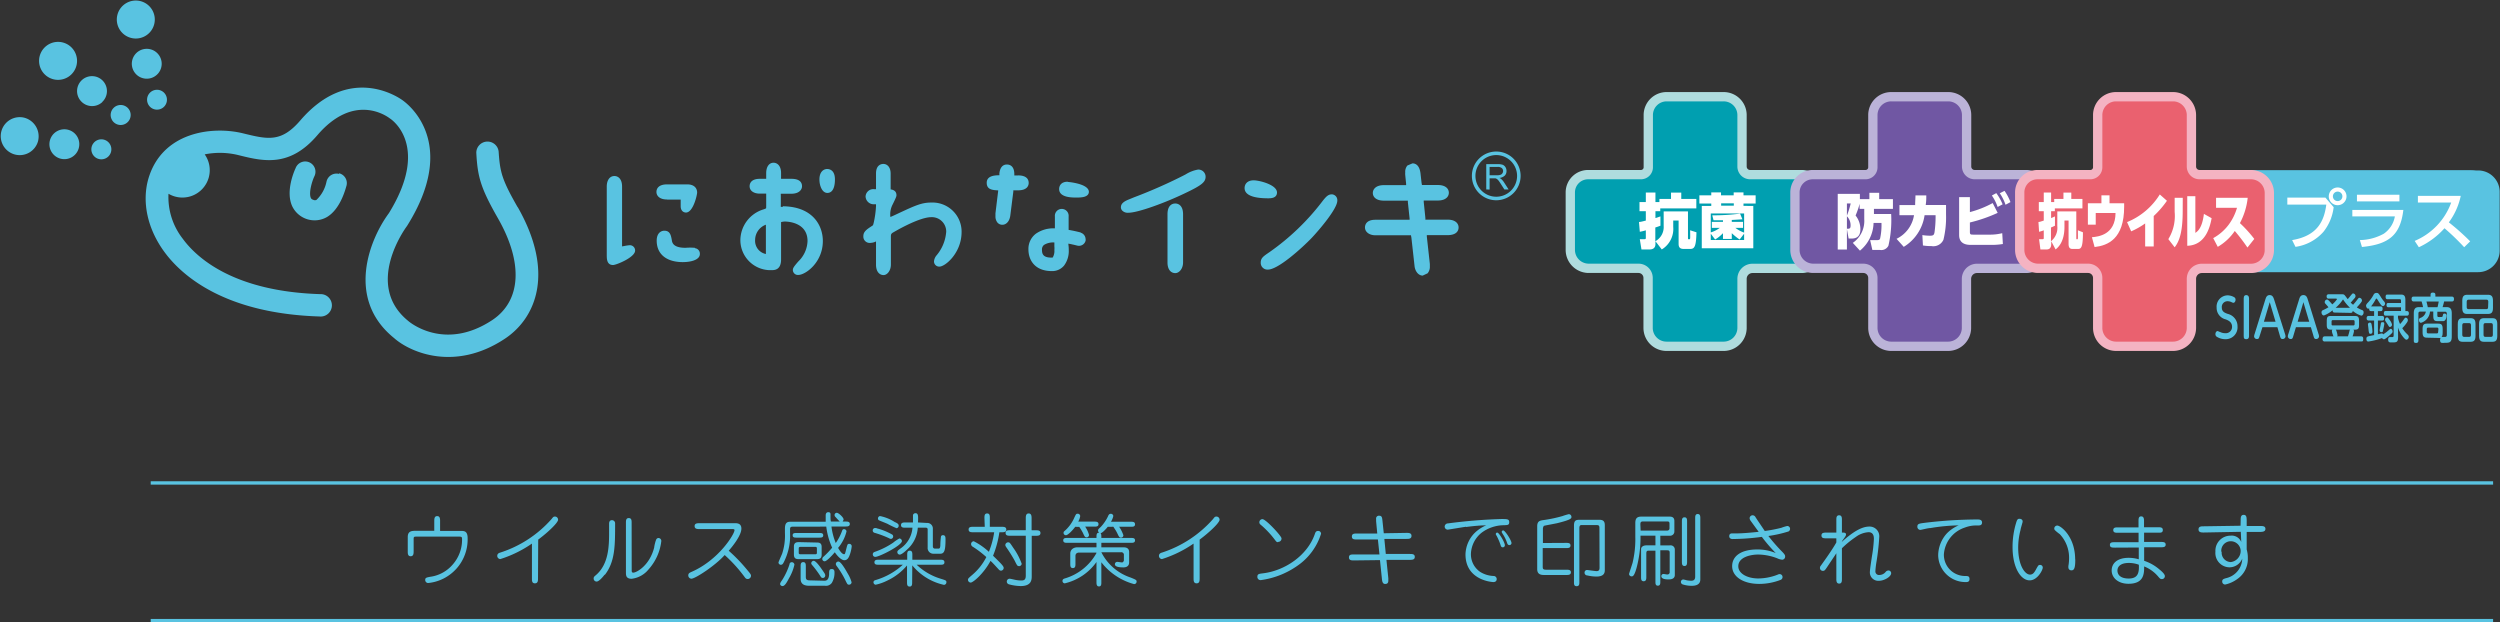 <svg xmlns="http://www.w3.org/2000/svg" viewBox="0 0 394.97 98.31"><rect x="0" y="0" width="394.97" height="98.31" fill="#333333" stroke="none"/><defs><style>.cls-1{fill:#59c3e1;}.cls-11,.cls-2,.cls-3,.cls-4,.cls-7,.cls-9{fill:none;stroke-miterlimit:10;}.cls-2,.cls-3,.cls-4{stroke:#59c3e1;}.cls-2{stroke-width:0.53px;}.cls-3{stroke-width:1.52px;}.cls-4{stroke-width:1.33px;}.cls-5{fill:#fff;}.cls-6{fill:#009fb0;}.cls-7{stroke:#afdcde;}.cls-11,.cls-7,.cls-9{stroke-width:1.47px;}.cls-8{fill:#7057a3;}.cls-9{stroke:#bbb3d8;}.cls-10{fill:#ea616f;}.cls-11{stroke:#f4b3c2;}</style></defs><g id="レイヤー_2" data-name="レイヤー 2"><g id="レイヤー_1-2" data-name="レイヤー 1"><path class="cls-1" d="M72.82,83.88c.5,0,1.06,0,1.06,1.15a6.93,6.93,0,0,1-6.22,7.08.47.47,0,0,1-.48-.48c0-.34.15-.38.76-.5a5.67,5.67,0,0,0,3.59-1.95A5.9,5.9,0,0,0,73,85.25c0-.47-.07-.47-.58-.47H65.78c-.43,0-.43.06-.43.51v1.77c0,.36,0,.82-.47.82s-.46-.46-.46-.82v-2.2c0-.89.51-1,1.25-1h2.94V82.36c0-.36,0-.82.46-.82s.46.46.46.82v1.52Z"/><path class="cls-1" d="M85,91.34c0,.38,0,.82-.49.82s-.47-.44-.47-.82V85.88a18.61,18.61,0,0,1-5,2.45.51.51,0,0,1-.48-.51c0-.36.3-.47.51-.53A18.23,18.23,0,0,0,87.14,82c.25-.32.31-.39.55-.39a.49.49,0,0,1,.48.51c0,.46-1.61,2-3.14,3.13Z"/><path class="cls-1" d="M95.53,90.78c-.26.35-.9,1.1-1.27,1.1a.47.47,0,0,1-.47-.49c0-.22.09-.3.3-.48,2.14-1.78,2.14-4.78,2.14-7,0-.19,0-1,0-1.15s0-.58.47-.58a.5.5,0,0,1,.48.55c0,3.49,0,6-1.62,8.09M99.8,90c0,.31,0,.47.26.47.47,0,2.57-1.08,3.3-4,0-.19.2-1,.28-1.13A.42.42,0,0,1,104,85a.46.46,0,0,1,.48.48,8.06,8.06,0,0,1-2,4.46,4.06,4.06,0,0,1-2.69,1.5c-.9,0-.9-.57-.9-1V82.59c0-.33,0-.74.45-.74s.45.4.45.74Z"/><path class="cls-1" d="M110.56,83.59c-.36,0-.82,0-.82-.47s.46-.46.82-.46h5.57c.3,0,1,0,1,.85,0,1.15-1.56,3-2,3.5a26.24,26.24,0,0,1,3,3.13c.43.51.52.65.52.83a.53.53,0,0,1-.52.51c-.28,0-.39-.18-.53-.37a22.87,22.87,0,0,0-3.11-3.42c-1.5,1.69-4.66,3.74-5.26,3.74a.52.52,0,0,1-.49-.54c0-.31.25-.42.44-.51,4.35-1.86,6.86-6,6.86-6.61,0-.18-.1-.18-.4-.18Z"/><path class="cls-1" d="M125.2,83.21c-.38,0-.38.25-.38.41v.57a9.22,9.22,0,0,1-1,4.65c-.11.21-.21.39-.46.39a.38.38,0,0,1-.37-.36c0-.1.49-1.17.58-1.4a9.09,9.09,0,0,0,.44-3.27v-.69c0-1,.43-1.08.87-1.08h5.57c0-.08,0-.48,0-1,0-.09,0-.51.41-.51s.34.31.35.41c0,.68,0,.77.06,1.07h2.34c.28,0,.65,0,.65.38s-.35.4-.65.4h-2.25a9.9,9.9,0,0,0,.68,2.61,7.91,7.91,0,0,0,1-1.93c.05-.12.1-.26.3-.26a.39.39,0,0,1,.4.35,6.36,6.36,0,0,1-1.33,2.61c.43.77.76,1,.93,1s.17-.08.36-.83.2-.81.49-.81a.38.38,0,0,1,.37.4,5.64,5.64,0,0,1-.37,1.5c-.12.28-.32.69-.79.69s-1.1-.64-1.51-1.26c-.37.45-1.27,1.43-1.61,1.43a.38.38,0,0,1-.37-.37.45.45,0,0,1,.18-.34,14.45,14.45,0,0,0,1.38-1.44,11.53,11.53,0,0,1-.93-3.33Zm-1.93,9c0-.09,0-.14.33-.61a10.92,10.92,0,0,0,1.13-2.43c0-.16.12-.35.37-.35a.42.42,0,0,1,.41.39,7.39,7.39,0,0,1-.87,2.17c-.31.59-.64,1.21-1,1.21a.38.38,0,0,1-.4-.38m6.22-8c.26,0,.6,0,.6.36s-.32.37-.6.37h-3.63c-.26,0-.6,0-.6-.37s.33-.36.6-.36Zm-.52,1.5c.4,0,.87,0,.87.69v1.23c0,.71-.47.71-.87.71h-2.64c-.39,0-.87,0-.87-.71V86.34c0-.69.49-.69.87-.69Zm-2.46.69c-.1,0-.29,0-.29.24v.7c0,.23.19.23.29.23h2.31c.1,0,.27,0,.27-.23v-.7c0-.24-.17-.24-.27-.24Zm3.72,5.35c.26,0,.73,0,.79-1,0-.57,0-.85.43-.85s.42.4.42.54a3.07,3.07,0,0,1-.41,1.63,1.14,1.14,0,0,1-1.12.47h-2.49c-1.33,0-1.33-.8-1.33-1.2V89.48c0-.3,0-.67.41-.67s.41.37.41.67v1.65c0,.32.06.56.61.56Zm-.13-1.47c.21.3.31.45.31.65a.38.38,0,0,1-.4.38.37.37,0,0,1-.32-.21,15.79,15.79,0,0,0-1.37-1.85c-.12-.15-.12-.2-.12-.25a.4.4,0,0,1,.38-.4c.38,0,1.14,1.12,1.52,1.68m3.17-8.17a.35.35,0,0,1-.36.36c-.16,0-.17,0-.89-.8a.4.4,0,0,1-.14-.28.35.35,0,0,1,.44-.36c.27.08,1,.72,1,1.08m.64,8.5a5.29,5.29,0,0,1,.61,1.38.39.39,0,0,1-.41.38c-.24,0-.26-.06-.63-.82a13.73,13.73,0,0,0-1.29-2.09.66.66,0,0,1-.16-.35.4.4,0,0,1,.42-.39c.38,0,1.08,1.21,1.46,1.89"/><path class="cls-1" d="M138.17,87.2a12.37,12.37,0,0,0,2.92-1.45,6.15,6.15,0,0,1,1-.68.42.42,0,0,1,.4.42c0,.67-3.55,2.49-4.21,2.49a.39.39,0,0,1-.39-.39.38.38,0,0,1,.31-.39M141,84.49a.35.35,0,0,1,.11.26.38.38,0,0,1-.35.39.63.63,0,0,1-.29-.1,15.54,15.54,0,0,0-2.26-.85.39.39,0,0,1-.33-.38.37.37,0,0,1,.37-.39c.06,0,.23,0,.31.06a9.67,9.67,0,0,1,2.44,1M144.11,92c0,.3,0,.67-.4.67s-.41-.36-.41-.67V89.33a9.06,9.06,0,0,1-3.11,2.39,7.61,7.61,0,0,1-1.85.66A.39.39,0,0,1,138,92c0-.23.15-.3.31-.35a11,11,0,0,0,4.33-2.43h-3.83c-.3,0-.66,0-.66-.39s.36-.4.66-.4h4.52v-.77c0-.3,0-.66.4-.66s.41.36.41.66v.77h4.42c.29,0,.65,0,.65.4s-.34.39-.65.39h-3.74a9.44,9.44,0,0,0,3.86,2.23c.76.24.84.26.84.53a.4.4,0,0,1-.39.42,8.92,8.92,0,0,1-5-3.08Zm-2.67-9.5c.36.19.54.29.54.55a.38.38,0,0,1-.34.4,15.49,15.49,0,0,1-1.45-.7c-.21-.1-1.33-.53-1.36-.57a.33.33,0,0,1-.12-.26.39.39,0,0,1,.31-.39,6.61,6.61,0,0,1,2.42,1m5,.09a.88.88,0,0,1,.94.91v2.73c0,.11,0,.41.33.41h.6c.21,0,.24-.32.25-.45a11.32,11.32,0,0,1,.11-1.49.33.33,0,0,1,.31-.18c.4,0,.4.36.4.68,0,1.74-.19,2.25-.82,2.25h-1.17a.9.9,0,0,1-.83-1V83.66a.26.26,0,0,0-.25-.29H145a5,5,0,0,1-1.7,3.46c-.31.3-.87.79-1.14.79a.38.38,0,0,1-.39-.39c0-.19.05-.23.46-.55a4.38,4.38,0,0,0,1.93-3.31h-1.11c-.31,0-.7,0-.7-.41s.38-.42.7-.42h1.19c0-.19,0-1.07,0-1.16a.39.39,0,0,1,.39-.3c.46,0,.45.43.4,1.46Z"/><path class="cls-1" d="M155.53,81.83c0-.32,0-.71.43-.71s.42.39.42.71v1.4h1.88c.32,0,.72,0,.72.43s-.4.43-.72.43h-.37a16,16,0,0,1-1,3.71c1.28,1.25,1.68,1.64,1.68,1.93a.44.44,0,0,1-.45.43.52.52,0,0,1-.35-.21c-.81-.88-.91-1-1.28-1.34-1.06,2-2.75,3.43-3.13,3.43a.44.44,0,0,1-.43-.44c0-.18.07-.25.6-.71a9.11,9.11,0,0,0,2.3-2.88,15.49,15.49,0,0,0-2.14-1.63.49.49,0,0,1-.27-.42.45.45,0,0,1,.42-.45,10.28,10.28,0,0,1,2.39,1.67,13.16,13.16,0,0,0,.84-3.09h-3.33c-.31,0-.71,0-.71-.43s.39-.43.71-.43h1.84ZM161,89.44c-.28,0-.31-.09-.72-.91a23.55,23.55,0,0,0-1.25-2c-.13-.19-.2-.29-.2-.43a.45.45,0,0,1,.44-.42c.25,0,.3.09.79.83a10.18,10.18,0,0,1,1.36,2.57.44.44,0,0,1-.42.37m2.65-5.67c.32,0,.73,0,.73.43s-.4.44-.73.44H163V91c0,.55,0,1.59-1.74,1.59a7.43,7.43,0,0,1-1.88-.28.45.45,0,0,1,.12-.88c.16,0,.87.18,1,.2a4.79,4.79,0,0,0,.78.08c.37,0,.78,0,.78-.75V84.64h-2.46c-.32,0-.73,0-.73-.44s.4-.43.73-.43h2.46V81.94c0-.36,0-.82.46-.82s.46.47.46.82v1.83Z"/><path class="cls-1" d="M174,92c0,.29,0,.65-.37.65s-.4-.35-.4-.65V88.79a8.53,8.53,0,0,1-5,3.37.37.37,0,0,1-.37-.37c0-.26.17-.34.36-.4a8.44,8.44,0,0,0,5-4V87.3H170.5c-.55,0-.59.41-.59.49v1.28c0,.3,0,.68-.41.68s-.41-.37-.41-.68v-1.6c0-.64.5-1,1.14-1h3v-.71h-4.6c-.29,0-.65,0-.65-.39s.35-.38.65-.38h4.6c0-.54,0-.82.39-.82s.38.27.38.82h4.69c.29,0,.63,0,.63.38s-.34.39-.63.39H174v.71h3.46c.25,0,.93,0,.93.76v1.64c0,.48-.33.77-.87.77-.36,0-1.38,0-1.38-.49a.37.37,0,0,1,.4-.38c.11,0,.63.09.74.09s.28-.19.28-.34v-.82a.4.4,0,0,0-.46-.45H174v0a8,8,0,0,0,4.64,4c.83.34.93.39.93.62a.39.39,0,0,1-.4.41A9.71,9.71,0,0,1,174,88.83Zm-4.13-8.77c-.32.45-1.13,1.33-1.47,1.33a.37.37,0,0,1-.37-.37c0-.1,0-.17.16-.3A5.94,5.94,0,0,0,169.63,82c.35-.76.37-.84.63-.84a.39.39,0,0,1,.4.38,2.6,2.6,0,0,1-.31.87h2.52c.3,0,.68,0,.68.4s-.36.39-.68.39h-1.43a4.35,4.35,0,0,1,.61,1.3.38.38,0,0,1-.38.4c-.26,0-.34-.17-.56-.66a8.36,8.36,0,0,0-.6-1Zm5.14,0c-.19.25-.85,1-1.13,1a.4.4,0,0,1-.4-.4c0-.16,0-.2.43-.58a6.68,6.68,0,0,0,1.16-1.72c.09-.25.24-.36.42-.36a.39.39,0,0,1,.4.36,3.07,3.07,0,0,1-.37.9h3.14c.3,0,.66,0,.66.4s-.34.39-.66.39h-1.85a5.67,5.67,0,0,1,.67,1.33.37.37,0,0,1-.39.39c-.24,0-.32-.16-.56-.66s-.38-.66-.63-1.06Z"/><path class="cls-1" d="M189.53,91.34c0,.38,0,.82-.48.82s-.48-.44-.48-.82V85.88a18.61,18.61,0,0,1-5,2.45.51.51,0,0,1-.47-.51c0-.36.3-.47.51-.53A18.23,18.23,0,0,0,191.65,82c.24-.32.31-.39.54-.39a.5.5,0,0,1,.49.51c0,.46-1.62,2-3.15,3.13Z"/><path class="cls-1" d="M204.82,89.49a13.06,13.06,0,0,1-5.62,2.16.5.5,0,0,1-.55-.52c0-.43.21-.47.86-.55,3.47-.41,7-2.79,8.2-6.16.1-.29.18-.54.54-.54a.44.44,0,0,1,.46.45,9.63,9.63,0,0,1-3.89,5.16m-2.9-3.84c-.22,0-.23,0-.63-.53a14.56,14.56,0,0,0-1.92-2.05c-.28-.23-.41-.32-.41-.57a.49.49,0,0,1,.5-.48c.51,0,2.87,2.52,3,3a.52.52,0,0,1-.51.59"/><path class="cls-1" d="M222.18,84.19c.39,0,.82,0,.82.47s-.41.48-.81.48l-3.48,0,.23,2.38,3.75,0c.41,0,.83,0,.83.46s-.42.47-.82.47l-3.66,0,.3,2.92c0,.14,0,.29,0,.37,0,.31-.13.52-.5.52s-.47-.35-.51-.77l-.31-3-4.08.05c-.43,0-.82,0-.82-.48s.4-.46.82-.46l4,0-.25-2.37-3.29,0c-.44,0-.82,0-.82-.47s.4-.47.81-.47l3.2,0-.18-1.94c0-.1,0-.27,0-.36a.44.44,0,0,1,.5-.51c.42,0,.45.31.5.77l.21,2Z"/><path class="cls-1" d="M231.62,83.22c-.46.06-2.82.46-2.9.46a.49.49,0,0,1-.48-.48.52.52,0,0,1,.53-.51A81.75,81.75,0,0,1,237.2,82c.89,0,1.24,0,1.24.49s-.27.47-1,.49a6,6,0,0,0-3.28,1.12,4.47,4.47,0,0,0-1.77,3.37,3.36,3.36,0,0,0,1.47,2.89A4.34,4.34,0,0,0,236,91a.48.48,0,0,1,.46.48c0,.21-.1.48-.53.48-.15,0-4.4-.25-4.4-4.38A5,5,0,0,1,233,84.18,5.89,5.89,0,0,1,234.79,83c-.77,0-1.84.08-3.17.26m4.7,1.1a.23.23,0,0,1,.23-.22c.28,0,1.2,1.56,1.2,2a.32.32,0,0,1-.32.33.32.32,0,0,1-.32-.25,9.51,9.51,0,0,0-.65-1.55c-.13-.21-.14-.23-.14-.29m.93-.34a.24.24,0,0,1,.24-.24c.29,0,1.31,1.58,1.31,2a.33.33,0,0,1-.33.32c-.23,0-.31-.18-.36-.32a6.08,6.08,0,0,0-.58-1.26,4.13,4.13,0,0,1-.28-.47"/><path class="cls-1" d="M247.43,85.77c.31,0,.69,0,.69.41s-.38.41-.69.41h-3.7v2.9c0,.41.05.52.63.52h3.12c.31,0,.7,0,.7.41s-.39.42-.7.42H244c-.4,0-1.14,0-1.14-.92V83.15c0-.85.44-.91,1.1-1a21.86,21.86,0,0,0,2.9-.62,8.35,8.35,0,0,1,1-.3.43.43,0,0,1,.41.42c0,.24,0,.45-2.23,1-.33.08-2.07.39-2.12.43s-.16.26-.16.46v2.25Zm5.26-2.32c0-.4-.07-.5-.52-.5H250c-.29,0-.48,0-.48.52v8.47c0,.32,0,.67-.43.67s-.42-.33-.42-.67V83.05c0-.82.29-.93.9-.93h3.12c.61,0,.85.26.85.85v7.12c0,.61-.33,1-1.34,1a6.59,6.59,0,0,1-1.39-.17c-.18,0-.47-.11-.47-.46a.4.4,0,0,1,.41-.41c.06,0,1.27.18,1.5.18.46,0,.46-.36.46-.57Z"/><path class="cls-1" d="M264,86.16a.65.65,0,0,1,.6.62v4.06c0,.7-.76.7-1,.7s-1.13,0-1.13-.5a.34.34,0,0,1,.35-.36c.08,0,.48.08.57.08a.36.36,0,0,0,.4-.41v-3c0-.33-.1-.41-.4-.41h-1.08v4.94c0,.29,0,.65-.39.65s-.38-.35-.38-.65V87h-1.11c-.33,0-.33.23-.33.51v3.62c0,.31,0,.7-.42.7s-.41-.39-.41-.7V86.75c0-.34.34-.59.82-.59h1.45V84.63h-2.36a18.83,18.83,0,0,1-.63,5.12c-.37,1.31-.6,1.31-.78,1.31a.4.4,0,0,1-.4-.38c0-.06.48-1.49.56-1.77a16.08,16.08,0,0,0,.43-4.15v-2c0-.5,0-1.14.91-1.14h4.54c.7,0,.72.49.72.72v1.58a.67.67,0,0,1-.7.72h-1.52v1.53Zm-4.8-2.33h4.15c.37,0,.41-.27.41-.35v-.71c0-.19,0-.39-.35-.39H259.6c-.44,0-.44.23-.44.51Zm9.43,7.72c0,1-1.07,1-1.38,1a4.63,4.63,0,0,1-1.34-.2.43.43,0,0,1-.35-.41.39.39,0,0,1,.37-.39,4.19,4.19,0,0,1,.56.13,4.74,4.74,0,0,0,.67.07c.35,0,.66-.09.66-.67V81.88c0-.3,0-.67.4-.67s.41.36.41.67Zm-2.09-2.82c0,.3,0,.69-.41.69s-.41-.38-.41-.69V82.41c0-.29,0-.68.41-.68s.41.37.41.68Z"/><path class="cls-1" d="M273.82,85.17c-.14,0-.62,0-.62-.46s.37-.44.54-.44h.66c.89,0,2.35-.13,3.45-.25-.41-.56-1.17-1.6-1.22-1.68a.84.84,0,0,1-.21-.45.47.47,0,0,1,.48-.48.49.49,0,0,1,.44.28c.48.75,1,1.48,1.47,2.2a23.32,23.32,0,0,0,2.61-.5,6.86,6.86,0,0,1,.94-.29.45.45,0,0,1,.45.45.46.46,0,0,1-.24.41,19.37,19.37,0,0,1-3.19.72,28.47,28.47,0,0,0,2.26,2.57c.33.35.39.48.39.66a.49.49,0,0,1-.46.52,2.39,2.39,0,0,1-.8-.23,8.56,8.56,0,0,0-3-.59c-1.07,0-3.14.36-3.14,1.86,0,1.13,1.4,1.92,3.17,1.92a8.63,8.63,0,0,0,3-.58.92.92,0,0,1,.36-.11.46.46,0,0,1,.46.47.47.47,0,0,1-.3.44,9.33,9.33,0,0,1-3.38.64c-2.54,0-4.28-1.15-4.28-2.8s1.49-2.64,3.94-2.64a7.32,7.32,0,0,1,2.95.57,25.6,25.6,0,0,1-2.2-2.56,36.88,36.88,0,0,1-4.6.34"/><path class="cls-1" d="M291,91.47c0,.32,0,.73-.43.73s-.45-.41-.45-.73V87.41l-1.53,2.29c-.25.36-.33.49-.6.49a.46.46,0,0,1-.46-.49.5.5,0,0,1,.13-.32c.77-1.07,1.85-2.59,2.46-3.68v-.65l-1.53,0c-.42,0-.82,0-.82-.45s.39-.45.81-.46l1.54,0v-2c0-.32,0-.73.44-.73s.44.4.44.73v2c.36,0,.65,0,.65.31,0,.07,0,.15-.22.47l-.43.6v.07c2-1.8,3.3-2.4,4.34-2.4a1.53,1.53,0,0,1,1.56,1.67,37.8,37.8,0,0,1-.42,3.79,14.27,14.27,0,0,0-.19,1.56.57.57,0,0,0,.65.63,1.3,1.3,0,0,0,1-.52.6.6,0,0,1,.4-.19.42.42,0,0,1,.44.43c0,.56-1.11,1.2-1.93,1.2a1.33,1.33,0,0,1-1.43-1.43c0-.31.2-1.61.32-2.42a21.61,21.61,0,0,0,.31-2.74c0-.3,0-1.09-.84-1.09a3.8,3.8,0,0,0-2,.74A15.87,15.87,0,0,0,291,86.62Z"/><path class="cls-1" d="M304.91,83.43c-.28,0-1.43.29-1.52.29a.49.49,0,0,1-.47-.52c0-.44.28-.48,1-.58a70.17,70.17,0,0,1,8.47-.55c.26,0,.75,0,.75.48s-.4.47-.72.47a5,5,0,0,0-2,.33,4.8,4.8,0,0,0-3.31,4.22A3.35,3.35,0,0,0,310.38,91c.5,0,.78,0,.78.49s-.42.47-.57.47a4.31,4.31,0,0,1-4.38-4.24,5.24,5.24,0,0,1,1.37-3.45A5.66,5.66,0,0,1,309.45,83a30,30,0,0,0-4.54.44"/><path class="cls-1" d="M319.23,83.69a10.86,10.86,0,0,0-.38,2.82c0,2.88,1.1,4.27,1.86,4.27.46,0,.69-.3,1.05-1,.27-.46.3-.53.55-.53a.41.41,0,0,1,.42.44c0,.35-.82,2-2.07,2-1.4,0-2.7-2-2.7-5.24a13,13,0,0,1,.61-4c.13-.41.26-.49.48-.49s.6.13.48.58c-.08.29-.24.83-.3,1.09m8.64,4.75c0,1.35-.17,1.73-.61,1.73a.46.46,0,0,1-.48-.46,2,2,0,0,1,0-.23,7.17,7.17,0,0,0,.11-1.22,5.42,5.42,0,0,0-1.47-3.81,6.69,6.69,0,0,1-.8-.66.48.48,0,0,1-.07-.23.47.47,0,0,1,.55-.46c.61.12,2.75,1.83,2.75,5.34"/><path class="cls-1" d="M334.16,86.52c-.44,0-.82,0-.82-.43s.34-.42.82-.43l3.71,0V84.17l-3.28,0c-.34,0-.72,0-.72-.42s.37-.43.71-.43l3.28,0v-1c0-.33,0-.74.42-.74s.45.4.45.72v1l2.26,0c.32,0,.71,0,.71.44s-.36.42-.71.42h-2.25v1.46l2.59,0c.42,0,.82,0,.82.42s-.39.42-.81.42l-2.59,0,0,2.14a7,7,0,0,1,2.37,1.33c.41.33.9.77.9,1.08a.46.46,0,0,1-.46.48c-.21,0-.26,0-.67-.49a5.59,5.59,0,0,0-2.14-1.51c0,1.11,0,2.74-2.48,2.74-1.59,0-2.65-.92-2.65-2.1s.95-2,2.67-2a5.53,5.53,0,0,1,1.61.23l0-1.86Zm2.16,2.42c-1.32,0-1.79.6-1.79,1.2s.4,1.26,1.79,1.26,1.67-.83,1.59-2.18a4.46,4.46,0,0,0-1.59-.28"/><path class="cls-1" d="M354,82.18c0-.36,0-.84.47-.84s.46.44.48.81c0,.19,0,.6,0,.95l2.12,0c.37,0,.84,0,.84.45s-.43.47-.81.49l-2.15,0c0,.84,0,2,0,2.77a4.6,4.6,0,0,1,.18,1.35,3.82,3.82,0,0,1-1.58,3.26,5.13,5.13,0,0,1-2,.93.47.47,0,0,1-.47-.47c0-.36.21-.42.66-.55a3.25,3.25,0,0,0,2.51-3.07,2.19,2.19,0,0,1-2,1.37,2.26,2.26,0,0,1-2.24-2.48,2.38,2.38,0,0,1,2.38-2.52,1.62,1.62,0,0,1,1.7,1l-.07-1.61-5.83.11c-.38,0-.85,0-.85-.49s.45-.49.82-.49l5.82-.09Zm-3,5a1.48,1.48,0,0,0,1.44,1.62A1.78,1.78,0,0,0,354,87a1.57,1.57,0,0,0-1.61-1.49,1.5,1.5,0,0,0-1.45,1.65"/><path class="cls-1" d="M81.78,32.73c-2.49-4.35-2.79-5.55-3-8.78a1.77,1.77,0,0,0-3.53.2c.21,3.79.66,5.5,3.42,10.34,4,7,3.69,13-.87,16.06-7.54,5-13.07.36-13.3.16-7-5.67-.49-14.62-.2-15l.08-.13c8-12.85.32-18.95-.74-19.71-.54-.41-8.41-5.93-16.23,3.2-3,3.47-5.12,2.95-9,2-4.86-1.2-12.87-.25-15,7.28-1,3.64-.1,7.82,2.56,11.45S35.34,49.53,50.49,50a1.77,1.77,0,1,0,.11-3.53C37,46.05,31.12,40.8,28.86,37.7a10.68,10.68,0,0,1-2.24-7.09,4.32,4.32,0,0,0,5.72-6.22,12.2,12.2,0,0,1,5.26.1c4,1,8.14,2,12.53-3.12,5.73-6.69,10.85-3.12,11.42-2.69l.12.08c.26.18,6.3,4.33-.23,14.92-3.09,4.18-6.82,13.56.82,19.73,2.58,2.29,9.65,5.34,17.54.08,4.84-3.23,7.91-10.38,2-20.76M24.58,14.2a1.57,1.57,0,1,0,1.78,1.33,1.57,1.57,0,0,0-1.78-1.33m-1.06-1.79a2.36,2.36,0,1,0-2.67-2,2.36,2.36,0,0,0,2.67,2m-1.6-6.36a3,3,0,1,0-3.44-2.58,3,3,0,0,0,3.44,2.58M18,17a1.58,1.58,0,1,0,2.23.1A1.58,1.58,0,0,0,18,17m-1.87-.87A2.36,2.36,0,1,0,12.81,16a2.37,2.37,0,0,0,3.34.14M11.23,11.8a3,3,0,1,0-4.29-.18,3,3,0,0,0,4.29.18m5.21,10.27A1.58,1.58,0,1,0,17.54,24a1.58,1.58,0,0,0-1.1-1.93m-5.65-1.56a2.36,2.36,0,1,0,1.65,2.91,2.35,2.35,0,0,0-1.65-2.91M3.85,18.6A3,3,0,1,0,6,22.34,3.05,3.05,0,0,0,3.85,18.6m49.74,8.88a1.62,1.62,0,0,0-2,1.19A5.52,5.52,0,0,1,50,31.58a.55.55,0,0,1-.48,0c-.28-.09-.36-.2-.41-.31-.34-.74.12-2.44.53-3.36a1.62,1.62,0,1,0-2.94-1.34c-.28.59-1.59,3.7-.54,6a3.92,3.92,0,0,0,5.46,1.74c2.21-1.28,3-4.59,3.13-5a1.6,1.6,0,0,0-1.2-1.94"/><path class="cls-1" d="M99.5,38.74a7,7,0,0,0-.84.12l-.38.07V29.49c0-1.24-.63-1.68-1.21-1.68-.74,0-1.21.66-1.21,1.68V40.24c0,.65,0,1.63,1,1.63.5,0,3.48-1.21,3.48-2.28a.83.83,0,0,0-.86-.85m5.93-7.21h2.13v1.05c0,.79.52,1,.83,1,1.16,0,1.77-2.82,1.77-3.16,0-.63-.41-1.29-1.57-1.29h-3.16c-1.53,0-1.7.83-1.7,1.19,0,.58.45,1.2,1.7,1.2m4.38,7.63a10.1,10.1,0,0,0-1.5,0c-2,0-2.1-.88-2.15-1.21h0c-.13-.73-.26-1.49-1.18-1.49-.56,0-1.21.41-1.21,1.57,0,2.13,1.54,3.39,4.13,3.39,1.24,0,2.69-.34,2.69-1.28a.87.87,0,0,0-.78-.92m13.86-6.53h-.29a2,2,0,0,1,0-.31V30.9a1.48,1.48,0,0,1,0-.29H125c1.35,0,1.71-.74,1.71-1.17s-.16-1.19-1.69-1.19h-1.62a2.65,2.65,0,0,1,0-.33v-.57c0-1.21-.64-1.64-1.19-1.64-.71,0-1.16.65-1.16,1.64v.57c0,.09,0,.22,0,.33h-1c-1.46,0-1.62.82-1.62,1.17,0,.71.64,1.17,1.62,1.17h.71a1.48,1.48,0,0,1,.29,0c0,.09,0,.24,0,.3v1.57c0,.37,0,.46-.05.47a2.31,2.31,0,0,1-.37.15,5.13,5.13,0,0,0-3.66,4.82,4.75,4.75,0,0,0,4.93,4.78c.42,0,1.5,0,1.5-1.68V35.34c0-.14,0-.21,0-.25A2.4,2.4,0,0,1,124,35c.36,0,3.58.09,3.58,3.08a4.68,4.68,0,0,1-1.45,3.22c-.75.86-.87,1.08-.87,1.37a.8.8,0,0,0,.84.77c1.19,0,3.9-2,3.9-5.36,0-2.51-1.65-5.44-6.3-5.49M121,40s0,.1,0,.13a2.12,2.12,0,0,1-1.7-2.23A2.58,2.58,0,0,1,121,35.5V40Zm9.69-13.3c-.57,0-1.23.43-1.23,1.66,0,1,.44,2.12,1.25,2.12s1.2-.82,1.2-2.14c0-1.52-.93-1.64-1.22-1.64M147.13,32c-1.55,0-2.55.47-5.52,1.86-.37.18-.69.32-.94.42a3.37,3.37,0,0,1,.28-1.82c.68-1.36.68-1.48.68-1.61,0-.69-.51-.87-.92-.93V27.41c0-.9-.46-1.51-1.16-1.51-.27,0-1.15.11-1.15,1.51v2.48h-.28a1.22,1.22,0,0,0-1.37,1.17,1.29,1.29,0,0,0,1.41,1.21h.24v.26a15.17,15.17,0,0,1-.35,2.6c-.1.45-.13.48-.32.59-.81.53-1.33.88-1.33,1.58a1,1,0,0,0,1.15,1.07,2,2,0,0,0,.85-.23v3.67c0,1.22.64,1.65,1.19,1.65s1.16-.66,1.16-1.67V37.44c0-.52.06-.55.59-.85,2.54-1.45,4.64-2.28,5.77-2.28a2.27,2.27,0,0,1,2.38,2.3,6.54,6.54,0,0,1-1.58,3.8l0,0a1.72,1.72,0,0,0-.35.89.82.82,0,0,0,.87.82c.9,0,3.49-2.15,3.49-5.47A4.6,4.6,0,0,0,147.13,32m13.71-4.28h-.59v-.2c0-1.38-.81-1.53-1.17-1.53-1,0-1.15,1.06-1.19,1.41v.06h0a1.69,1.69,0,0,1,0,.23c-.78,0-2,.09-2,1.19s.93,1.15,1.81,1.2c0,0,0,0,0,.08l-.43,3.54v.07c0,.1,0,.25,0,.41a1.52,1.52,0,0,0,.33,1,1,1,0,0,0,.76.33c.65,0,1.16-.6,1.26-1.5l.47-3.72v0c0-.08,0-.16,0-.22h.74c1.53,0,1.69-.82,1.69-1.17s-.12-1.19-1.69-1.19m7.87,1c-1.31,0-1.37.95-1.37,1.15,0,1.35,2,1.35,2.7,1.35s2,0,2-.93h0v0c-.07-1.28-3.3-1.54-3.33-1.54m2.08,8c-.7-.18-1.34-.32-1.95-.42V34.2a1.09,1.09,0,1,0-2.17,0v1.88a4.8,4.8,0,0,0-3,.84,3,3,0,0,0-1.18,2.5c0,1.65,1,3.41,3.7,3.41a2.43,2.43,0,0,0,1.92-.86,3.82,3.82,0,0,0,.75-2.48,5.69,5.69,0,0,0-.06-.88v-.12c.43.08.88.18,1.39.31a1.08,1.08,0,0,0,1.33-.77.9.9,0,0,0,0-.28,1.09,1.09,0,0,0-.81-1m-4.3,3.87s-.07.08-.26.08c-1.26,0-1.52-.49-1.52-1.23a.9.9,0,0,1,.33-.78,2.71,2.71,0,0,1,1.63-.38v.43a1.09,1.09,0,0,0,0,.18,3.42,3.42,0,0,1,0,.59,2,2,0,0,1-.23,1.11"/><path class="cls-1" d="M189.28,26.79a5.43,5.43,0,0,0-1.91.73l-.14.08a77.63,77.63,0,0,1-8.06,3.57l-.73.3c-.63.25-1.25.55-1.34,1.13a.78.78,0,0,0,.18.65,1.22,1.22,0,0,0,1,.36c1.51,0,5.85-1.59,8.95-3.09,2.6-1.23,3.24-1.75,3.24-2.6a1.14,1.14,0,0,0-1.19-1.13m-3.6,5.36c-.37,0-1.23.17-1.23,1.71v7.6c0,1.24.63,1.69,1.23,1.69s1.23-.68,1.23-1.69v-7.6c0-1.58-.94-1.71-1.23-1.71m16.07-1.74c0-1.22-2.79-1.92-3.68-1.92-1.07,0-1.44.66-1.44,1.22,0,1.34,2,1.62,3.72,1.62.38,0,1.4,0,1.4-.92m8.6.3c-.54,0-.92.46-1.32.95a37.56,37.56,0,0,1-8.49,8.19c-1,.68-1.36.93-1.36,1.67a1.06,1.06,0,0,0,1.15,1.07c1.6,0,5.34-3.38,6.9-5,1.05-1.11,4.05-4.57,4.05-5.89a.92.92,0,0,0-.93-1m18.37,4h-3.16l-.37,0a.2.2,0,0,0,0,0,1.76,1.76,0,0,0,0-.28l-.26-2.54a1.92,1.92,0,0,0,0-.2l.22,0h2c1.29,0,1.75-.64,1.75-1.23s-.46-1.22-1.75-1.22H225l-.35,0-.06-.33h0l-.17-1.52c-.17-1.37-.86-1.57-1.27-1.57l-.8.34a1.56,1.56,0,0,0-.34,1.1,2.55,2.55,0,0,0,0,.39l.14,1.41,0,.2h-3.51c-1.3,0-1.75.67-1.75,1.24s.45,1.21,1.75,1.21h3.42l.37,0a.06.06,0,0,0,0,0,2,2,0,0,0,0,.28l.27,2.54v.2l-.23,0h-5.18c-1.53,0-1.64.93-1.64,1.21,0,.72.69,1.24,1.64,1.24h5.3l.33,0h0c0,.06.06.34.06.34l.5,4.5c.09.89.64,1.53,1.29,1.53l.77-.36a1.6,1.6,0,0,0,.36-1.1c0-.12,0-.24,0-.37l-.48-4.35v-.21l.21,0h3.06c1.58,0,1.75-.85,1.75-1.21,0-.6-.46-1.24-1.75-1.24"/><path class="cls-1" d="M236.39,31.64a3.85,3.85,0,1,1,3.85-3.85,3.86,3.86,0,0,1-3.85,3.85m0-7.14a3.29,3.29,0,1,0,3.29,3.29,3.29,3.29,0,0,0-3.29-3.29"/><path class="cls-1" d="M234.81,29.93v-4h1.78a2.46,2.46,0,0,1,.81.1.94.94,0,0,1,.45.39,1.12,1.12,0,0,1,.16.6,1,1,0,0,1-.27.72,1.43,1.43,0,0,1-.86.37,1,1,0,0,1,.32.2,2.64,2.64,0,0,1,.44.53l.7,1.09h-.67l-.53-.83c-.15-.24-.28-.43-.38-.56a1.27,1.27,0,0,0-.27-.26.86.86,0,0,0-.24-.11l-.29,0h-.62v1.78Zm.53-2.24h1.14a1.76,1.76,0,0,0,.57-.07.62.62,0,0,0,.31-.24.66.66,0,0,0,.11-.36.59.59,0,0,0-.21-.47,1,1,0,0,0-.65-.18h-1.27Z"/><line class="cls-2" x1="393.88" y1="76.3" x2="23.81" y2="76.3"/><line class="cls-2" x1="23.81" y1="98.05" x2="393.88" y2="98.05"/><path class="cls-1" d="M391.56,27.69H352.18l.34,14.55h39a2.64,2.64,0,0,0,2.64-2.64V30.33a2.64,2.64,0,0,0-2.64-2.64"/><path class="cls-3" d="M391.56,27.69H352.18l.34,14.55h39a2.64,2.64,0,0,0,2.64-2.64V30.33A2.64,2.64,0,0,0,391.56,27.69Z"/><path class="cls-1" d="M390.37,27.58H351l.34,13.47h39A2.64,2.64,0,0,0,393,38.41V30.22a2.64,2.64,0,0,0-2.64-2.64"/><path class="cls-4" d="M390.37,27.58H351l.34,13.47h39A2.64,2.64,0,0,0,393,38.41V30.22A2.64,2.64,0,0,0,390.37,27.58Z"/><path class="cls-5" d="M367.39,31.22l1.3,1.51a7.69,7.69,0,0,1-1.62,3.9A7.26,7.26,0,0,1,362.66,39l-.53-1.07c4-.67,5.05-3,5.4-5.61h-6.16V31.22Zm3.33-.2a1.4,1.4,0,1,1-1.4-1.4,1.4,1.4,0,0,1,1.4,1.4m-2.15,0a.75.75,0,0,0,1.5,0,.75.75,0,1,0-1.5,0"/><path class="cls-5" d="M379.7,33.17c-.47,4-2.32,5.44-6.54,5.85l-.33-1.09a8.11,8.11,0,0,0,3.77-1,4.17,4.17,0,0,0,1.76-2.74h-6.72V33.17Zm-.62-1.35h-6.71V30.77h6.71Z"/><path class="cls-5" d="M388.77,30.94a10.77,10.77,0,0,1-1.88,4.19,37.64,37.64,0,0,1,3.37,3l-.95.93a35.62,35.62,0,0,0-3.11-3,12.41,12.41,0,0,1-4.05,3l-.66-1A10.42,10.42,0,0,0,387.26,32H382V30.94Z"/><path class="cls-1" d="M350.71,52.43a1.77,1.77,0,0,0,.81.21,1,1,0,0,0,1.12-1c0-.73-.53-1-1-1.18a1.87,1.87,0,0,1-1.44-1.86,1.78,1.78,0,0,1,1.71-1.94,2.12,2.12,0,0,1,1.09.31.43.43,0,0,1,.19.39c0,.26-.16.48-.34.48a.8.8,0,0,1-.29-.1,1.42,1.42,0,0,0-.63-.15.9.9,0,0,0-.91,1c0,.63.43.82.93,1a2,2,0,0,1,1.55,2,1.87,1.87,0,0,1-1.92,2,2.55,2.55,0,0,1-1.31-.36.47.47,0,0,1-.26-.44c0-.23.13-.49.37-.49,0,0,.3.14.36.16"/><path class="cls-1" d="M354.48,47.1c0-.4.22-.48.41-.48s.43.14.43.48v6c0,.3-.12.49-.42.49s-.42-.07-.42-.49Z"/><path class="cls-1" d="M357,53.07c-.1.32-.14.49-.4.49a.44.44,0,0,1-.48-.42,1.53,1.53,0,0,1,.09-.4l1.69-5.43c.1-.31.22-.69.68-.69s.59.37.7.69L361,52.74a1.65,1.65,0,0,1,.09.4.45.45,0,0,1-.48.42c-.26,0-.32-.18-.41-.49l-.4-1.38h-2.36Zm2.51-2.24-.92-3.09-.92,3.09Z"/><path class="cls-1" d="M362.32,53.07c-.09.32-.14.49-.39.49a.44.44,0,0,1-.48-.42,1.18,1.18,0,0,1,.09-.4l1.69-5.43c.09-.31.22-.69.68-.69s.59.37.69.69l1.69,5.43a1.28,1.28,0,0,1,.09.4.44.44,0,0,1-.47.42c-.27,0-.32-.18-.41-.49l-.41-1.38h-2.36Zm2.51-2.24-.92-3.09L363,50.83Z"/><path class="cls-1" d="M368.84,49.38c-.18,0-.31-.06-.32-.36a4.77,4.77,0,0,1-1.37.82c-.24,0-.38-.25-.38-.51A.37.37,0,0,1,367,49a7.63,7.63,0,0,0,.87-.46c-.09-.12-.13-.16-.48-.56a.32.32,0,0,1-.11-.25.41.41,0,0,1,.36-.41.36.36,0,0,1,.23.12,6.86,6.86,0,0,1,.6.65,3.88,3.88,0,0,0,.74-.81c0-.1-.12-.1-.16-.1h-1.15c-.15,0-.32-.06-.32-.35a.3.3,0,0,1,.32-.34h2c.28,0,.4,0,.54.16s.4.53.47.61a6.64,6.64,0,0,0,.45-.54c.28-.32.28-.36.41-.36a.41.41,0,0,1,.37.4c0,.13,0,.22-.27.49-.1.11-.3.37-.49.56a4.54,4.54,0,0,0,.38.34,8.81,8.81,0,0,0,.62-.75c.26-.34.27-.35.39-.35a.43.43,0,0,1,.39.42c0,.09,0,.15-.25.46-.07.08-.32.39-.56.63a4.17,4.17,0,0,0,.81.42.35.35,0,0,1,.26.38c0,.26-.16.51-.36.51a3.77,3.77,0,0,1-1.36-.76c0,.3-.2.32-.33.32ZM373,53.14c.12,0,.36,0,.36.39s-.07.42-.36.42h-5.69a.32.32,0,0,1-.37-.37c0-.29.09-.44.37-.44h1.38c-.08-.08-.08-.1-.16-.35a1.73,1.73,0,0,1-.12-.5.23.23,0,0,1,.11-.21h-.31c-.57,0-.61-.35-.61-.82v-.52c0-.65.12-.82.69-.82H372c.57,0,.7.16.7.82v.52c0,.46,0,.82-.6.82h-.32a.24.24,0,0,1,.12.24,1,1,0,0,1-.07.31c0,.13-.1.34-.15.51Zm-1-2.33c0-.14-.05-.23-.19-.23h-3.26c-.13,0-.19.08-.19.23v.37c0,.13,0,.23.19.23h3.26c.12,0,.19-.06.19-.23Zm-.73-2.18a7.64,7.64,0,0,1-1.1-1.33A6.36,6.36,0,0,1,369,48.63Zm-.32,4.51c.13-.41.17-.55.22-.77s.07-.24.13-.29H369a.23.23,0,0,1,.11.14,4.48,4.48,0,0,1,.19.74.23.23,0,0,1-.07.18Z"/><path class="cls-1" d="M375.08,50.64h-.83c-.21,0-.35-.09-.35-.36s.13-.37.35-.37h.83v-.76h-.48c-.12,0-.32,0-.3-.43a.29.29,0,0,1-.14.05c-.21,0-.35-.3-.35-.47s.12-.32.37-.58a6.05,6.05,0,0,0,.8-1.12.49.49,0,0,1,.48-.32c.27,0,.32.07.64.57a5.61,5.61,0,0,0,.58.8.52.52,0,0,1,.13.31.41.41,0,0,1-.34.41c-.2,0-.42-.34-.91-1.12,0,0-.07-.08-.1-.08s-.08,0-.15.16a7.83,7.83,0,0,1-.71,1.08h1.5c.1,0,.32,0,.32.37s-.2.37-.32.37h-.42v.76h.66c.2,0,.31.11.31.35s0,.38-.31.38h-.66v2.17c.21-.05.56-.13.62-.13a.22.22,0,0,1,.21.15l.52-.36.52-.44a.3.3,0,0,1,.17-.08c.16,0,.28.22.28.41s-.09.27-.28.44a7.14,7.14,0,0,1-.83.69.43.43,0,0,1-.27.11.28.28,0,0,1-.27-.2,10.06,10.06,0,0,1-2.19.56c-.3,0-.3-.38-.3-.42,0-.33.15-.38.59-.47l.63-.13Zm-.39.66a8.15,8.15,0,0,1,.13,1.08c0,.3-.17.36-.33.36s-.23-.07-.29-.65c0-.11-.09-.79-.09-.82a.28.28,0,0,1,.31-.3c.18,0,.23.13.27.33m2-.11a9.86,9.86,0,0,1-.2,1c0,.17-.07.29-.25.29a.28.28,0,0,1-.29-.28c0-.09.14-.74.16-.88.05-.3.07-.42.26-.42s.32,0,.32.28m2.18,2.05c0,.88-.23.87-1.08.87-.24,0-.49,0-.49-.43s.21-.42.38-.42H378c.11,0,.17-.08.17-.28V49.87h-1.25c-.09,0-.3,0-.3-.36s.18-.38.3-.38h2.41v-.59h-2c-.08,0-.29,0-.29-.34s.19-.33.29-.33h2v-.36c0-.16-.06-.24-.19-.24h-1.94c-.1,0-.3,0-.3-.36s.14-.37.3-.37h2.14c.5,0,.68.24.68.85v1.76h.27c.2,0,.28.16.28.36,0,.36-.22.36-.3.36h-1.42v.33a4.78,4.78,0,0,0,.33,1,5.19,5.19,0,0,0,.56-.69c.18-.26.22-.32.35-.32a.37.37,0,0,1,.32.38c0,.19-.08.31-.31.62a5.53,5.53,0,0,1-.57.66,4.63,4.63,0,0,0,.84,1c.18.2.18.26.18.36a.42.42,0,0,1-.36.46c-.12,0-.27-.12-.54-.45a4.56,4.56,0,0,1-.8-1.48Zm-1.27-2.6a1.72,1.72,0,0,1,.31.66.38.38,0,0,1-.33.37c-.12,0-.19-.11-.28-.28l-.4-.61a.45.45,0,0,1-.09-.26.38.38,0,0,1,.29-.37c.11,0,.16,0,.5.49"/><path class="cls-1" d="M383.47,53.35c-.56,0-.73-.19-.73-.87V52c0-.68.17-.87.73-.87h1.71c.57,0,.73.2.73.87v.52c0,.48-.08.61-.18.71.09,0,.46,0,.54,0s.3,0,.3-.3V49.57c0-.2-.08-.32-.27-.32h-1.23v.59s0,.19.11.24a3.27,3.27,0,0,0,.5,0c.14,0,.21,0,.25-.21s.07-.33.27-.33a.3.3,0,0,1,.32.33c0,.26-.09.81-.49.87h-.81c-.6,0-.79-.1-.79-.87v-.65h-.52A2,2,0,0,1,382.48,51c-.17,0-.31-.2-.31-.43a.31.31,0,0,1,.21-.34,1.3,1.3,0,0,0,.88-1h-.9c-.2,0-.28.11-.28.32v4.19c0,.15,0,.44-.35.44s-.38-.12-.38-.44V49.52c0-.77.27-1,.83-1h.63a6.84,6.84,0,0,0-.23-.89h-1.21c-.1,0-.37,0-.37-.38s.19-.39.37-.39H384v-.28c0-.2.06-.35.34-.35s.42.07.42.35v.28h2.57c.12,0,.37,0,.37.38s-.22.39-.37.39h-1.19a9.19,9.19,0,0,1-.24.89h.61c.55,0,.84.22.84,1v3.64c0,1-.4,1-1.15,1a1.55,1.55,0,0,1-.43,0c-.25,0-.27-.34-.27-.44a.65.65,0,0,1,.08-.33,1.07,1.07,0,0,1-.35,0Zm1.63-4.82c.1-.38.16-.75.19-.89h-1.94c.08.3.16.61.21.89Zm.14,3.47c0-.14-.05-.24-.2-.24h-1.43c-.13,0-.21.08-.21.24v.43c0,.15.07.24.21.24H385c.17,0,.2-.12.2-.25Z"/><path class="cls-1" d="M391.1,53.06c0,.72-.25.94-.79.94h-1.22c-.54,0-.79-.22-.79-.94V51.21c0-.71.24-.94.79-.94h1.22c.54,0,.79.22.79.94Zm2.76-4.4c0,.73-.27.94-.8.94H389.8c-.52,0-.79-.2-.79-.94V47.51c0-.73.27-.94.79-.94h3.26c.53,0,.8.21.8.94Zm-3.47,2.72c0-.21-.09-.33-.28-.33h-.82c-.19,0-.28.12-.28.33v1.5c0,.22.09.34.28.34h.82c.19,0,.28-.12.28-.34Zm2.73-3.71c0-.21-.09-.33-.27-.33H390c-.19,0-.29.12-.29.33v.85c0,.21.1.32.29.32h2.82c.19,0,.27-.11.27-.32Zm1.42,5.39c0,.72-.24.94-.78.94h-1.3c-.55,0-.8-.22-.8-.94V51.21c0-.71.25-.94.8-.94h1.3c.53,0,.78.21.78.94Zm-.7-1.68c0-.21-.08-.33-.28-.33h-.91c-.2,0-.28.12-.28.33v1.5c0,.22.08.34.28.34h.91c.2,0,.28-.12.28-.34Z"/><path class="cls-6" d="M263.28,54.71a2.91,2.91,0,0,1-2.9-2.91V43.91a1.52,1.52,0,0,0-1.52-1.52H251a2.91,2.91,0,0,1-2.91-2.91V30.4a2.81,2.81,0,0,1,2.82-2.81h8.34a1.16,1.16,0,0,0,1.16-1.16V18.18a2.9,2.9,0,0,1,2.9-2.9h9a2.9,2.9,0,0,1,2.91,2.9v8.13a1.28,1.28,0,0,0,1.28,1.28h8.13a2.9,2.9,0,0,1,2.9,2.91v9a2.9,2.9,0,0,1-2.9,2.9h-7.76a1.65,1.65,0,0,0-1.65,1.66V51.8a2.91,2.91,0,0,1-2.91,2.91Z"/><path class="cls-7" d="M263.28,54.71a2.91,2.91,0,0,1-2.9-2.91V43.91a1.52,1.52,0,0,0-1.52-1.52H251a2.91,2.91,0,0,1-2.91-2.91V30.4a2.81,2.81,0,0,1,2.82-2.81h8.34a1.16,1.16,0,0,0,1.16-1.16V18.18a2.9,2.9,0,0,1,2.9-2.9h9a2.9,2.9,0,0,1,2.91,2.9v8.13a1.28,1.28,0,0,0,1.28,1.28h8.13a2.9,2.9,0,0,1,2.9,2.91v9a2.9,2.9,0,0,1-2.9,2.9h-7.76a1.65,1.65,0,0,0-1.65,1.66V51.8a2.91,2.91,0,0,1-2.91,2.91Z"/><path class="cls-5" d="M261.54,38.11v.44c0,.69-.47.86-.92.86h-1.29l-.26-1.62h.72c.23,0,.23-.08.23-.26V36.39a9.22,9.22,0,0,1-.95.23l-.13-1.55c.29,0,.61-.11,1.08-.22V33.37h-1V31.92h1v-1.5h1.52v1.5h.63v-.49H264v-1h1.62v1H268v1.49H262.3v.45h-.76v1.08l.79-.26,0,1.47c-.24.09-.48.18-.81.28v2.17a2.54,2.54,0,0,0,1.32-2.39V33.4h3.84v4.22c0,.11,0,.18.14.18s.17,0,.2-.13,0-1.18,0-1.29l1,.32c-.05,2.29-.32,2.63-1,2.63H266c-.63,0-.8-.32-.8-.8V34.84h-.85v1a3.79,3.79,0,0,1-1.81,3.57Z"/><path class="cls-5" d="M277,32.53v6.69h-8.14V32.53h1.5v-.37h-1.88v-1.3h1.88V30.4h1.54v.46h2V30.4h1.55v.46h1.92v1.3h-1.92v.37ZM274.17,36a5.09,5.09,0,0,0,1.38.75V33.72h-5.27v3a4.68,4.68,0,0,0,1.43-.72h-1.26v-.95h1.76v-.25h-1.49l-.2-.78a32.89,32.89,0,0,0,4.39-.27l.37.9-1.68.1v.3h1.78V36Zm-.57,1.75h-1.39v-.91a5.69,5.69,0,0,1-1.24,1l-.69-.92v1h5.27v-1l-.71.92a9.14,9.14,0,0,1-1.24-1Zm.32-5.63h-2v.37h2Z"/><path class="cls-8" d="M298.8,54.71a2.91,2.91,0,0,1-2.91-2.91V43.91a1.52,1.52,0,0,0-1.52-1.52h-7.89a2.9,2.9,0,0,1-2.9-2.91V30.4a2.81,2.81,0,0,1,2.81-2.81h8.34a1.16,1.16,0,0,0,1.16-1.16V18.18a2.9,2.9,0,0,1,2.91-2.9h9a2.9,2.9,0,0,1,2.9,2.9v8.13A1.28,1.28,0,0,0,312,27.59h8.12A2.91,2.91,0,0,1,323,30.5v9a2.9,2.9,0,0,1-2.91,2.9h-7.75a1.66,1.66,0,0,0-1.66,1.66V51.8a2.91,2.91,0,0,1-2.9,2.91Z"/><path class="cls-9" d="M298.8,54.71a2.91,2.91,0,0,1-2.91-2.91V43.91a1.52,1.52,0,0,0-1.52-1.52h-7.89a2.9,2.9,0,0,1-2.9-2.91V30.4a2.81,2.81,0,0,1,2.81-2.81h8.34a1.16,1.16,0,0,0,1.16-1.16V18.18a2.9,2.9,0,0,1,2.91-2.9h9a2.9,2.9,0,0,1,2.9,2.9v8.13A1.28,1.28,0,0,0,312,27.59h8.12A2.91,2.91,0,0,1,323,30.5v9a2.9,2.9,0,0,1-2.91,2.9h-7.75a1.66,1.66,0,0,0-1.66,1.66V51.8a2.91,2.91,0,0,1-2.9,2.91Z"/><path class="cls-5" d="M291.79,36.2v3.22h-1.45V30.63h3.5v.83h1.5v-1h1.55v1h2.17V33h-3v.81h2.72a17.91,17.91,0,0,1-.43,5,1.25,1.25,0,0,1-1.33.68h-1.21l-.35-1.55h1.06c.34,0,.45-.08.51-.24a9.93,9.93,0,0,0,.22-2.48H296a5.85,5.85,0,0,1-2.15,4.38l-1.13-1.23a4.2,4.2,0,0,0,1.81-3.74V33h-.73v-.8a13.7,13.7,0,0,1-.64,1.85,3.48,3.48,0,0,1,.76,2.17c0,1.47-1.05,1.47-1.48,1.47h-.38Zm0-4.06v1.93a13.79,13.79,0,0,0,.6-1.93Zm0,4c.39,0,.58,0,.58-.51a2,2,0,0,0-.58-1.46Z"/><path class="cls-5" d="M299.63,37.73A5,5,0,0,0,302.39,34h-2.3V32.4h2.48c0-.7.05-1,.05-1.53h1.71c0,.6,0,.86-.09,1.52h3.21v1.49a14.94,14.94,0,0,1-.41,4,1.75,1.75,0,0,1-1.89,1,8.17,8.17,0,0,1-1.35-.1l-.09-1.64a8.54,8.54,0,0,0,1.18.1c.55,0,.66-.11.74-.54a17.9,17.9,0,0,0,.17-2.39V34h-1.74a7,7,0,0,1-3.29,5Z"/><path class="cls-5" d="M311.22,33.51a16,16,0,0,0,3.6-1.43l.79,1.55a23.86,23.86,0,0,1-4.39,1.52v1.46c0,.43.09.46.55.46h2.47a7.92,7.92,0,0,0,2.09-.23l.1,1.71a10.36,10.36,0,0,1-1.63.14h-3.37c-.49,0-1.91,0-1.91-1.55v-6h1.7Zm4.17-3a8.45,8.45,0,0,1,1,1.77l-.79.42a7.14,7.14,0,0,0-.91-1.81Zm1.3-.36a8.24,8.24,0,0,1,.94,1.78l-.78.42a7.38,7.38,0,0,0-.91-1.82Z"/><path class="cls-10" d="M334.31,54.71a2.91,2.91,0,0,1-2.9-2.91V43.91a1.52,1.52,0,0,0-1.52-1.52H322a2.91,2.91,0,0,1-2.91-2.91V30.4a2.81,2.81,0,0,1,2.81-2.81h8.35a1.16,1.16,0,0,0,1.16-1.16V18.18a2.9,2.9,0,0,1,2.9-2.9h9a2.91,2.91,0,0,1,2.91,2.9v8.13a1.28,1.28,0,0,0,1.28,1.28h8.12a2.91,2.91,0,0,1,2.91,2.91v9a2.9,2.9,0,0,1-2.91,2.9h-7.75a1.65,1.65,0,0,0-1.65,1.66V51.8a2.92,2.92,0,0,1-2.91,2.91Z"/><path class="cls-11" d="M334.31,54.71a2.91,2.91,0,0,1-2.9-2.91V43.91a1.52,1.52,0,0,0-1.52-1.52H322a2.91,2.91,0,0,1-2.91-2.91V30.4a2.81,2.81,0,0,1,2.81-2.81h8.35a1.16,1.16,0,0,0,1.16-1.16V18.18a2.9,2.9,0,0,1,2.9-2.9h9a2.91,2.91,0,0,1,2.91,2.9v8.13a1.28,1.28,0,0,0,1.28,1.28h8.12a2.91,2.91,0,0,1,2.91,2.91v9a2.9,2.9,0,0,1-2.91,2.9h-7.75a1.65,1.65,0,0,0-1.65,1.66V51.8a2.92,2.92,0,0,1-2.91,2.91Z"/><path class="cls-5" d="M324.07,38.11v.44c0,.69-.36.86-.71.86h-1l-.21-1.62h.55c.19,0,.19-.08.19-.26V36.39a5.93,5.93,0,0,1-.74.23l-.1-1.55c.23,0,.47-.11.84-.22V33.37h-.78V31.92h.78v-1.5h1.16v1.5h.49v-.49H326v-1h1.24v1H329v1.49h-4.36v.45h-.59v1.08l.61-.26,0,1.47c-.19.09-.37.18-.63.28v2.17a2.7,2.7,0,0,0,1-2.39V33.4h3v4.22c0,.11,0,.18.1.18s.13,0,.15-.13,0-1.18,0-1.29l.8.32c0,2.29-.25,2.63-.77,2.63h-.89c-.48,0-.61-.32-.61-.8V34.84h-.65v1c0,2.45-1.05,3.28-1.4,3.57Z"/><path class="cls-5" d="M335.59,32.11v.57c0,5.08-2.58,6.11-4.67,6.35l-.42-1.55c1-.09,3.7-.37,3.73-3.83H331.1V35.5h-1.24V32.11H332V30.86h1.28v1.25Z"/><path class="cls-5" d="M340.26,38.94h-1.35V35.3a12,12,0,0,1-2.21,1.25l-.65-1.46a10.91,10.91,0,0,0,5.17-4.37l1.13,1a14.84,14.84,0,0,1-2.09,2.41Z"/><path class="cls-5" d="M344.84,33.31c0,2.91-.38,4.64-1.27,5.76l-1-1.29a7,7,0,0,0,1-4.31V31.25h1.28Zm2,3.48c.38-.25,1.08-.78,1.35-3l1.22.68c-.27,1.48-1,4.27-3.85,4.36V31h1.28Z"/><path class="cls-5" d="M355.11,31.25a11,11,0,0,1-1.23,4,19.72,19.72,0,0,1,2.27,2.5l-1.08,1.36a30,30,0,0,0-2-2.62A8.32,8.32,0,0,1,350.38,39l-.72-1.38a7.59,7.59,0,0,0,2.45-2.13,8.3,8.3,0,0,0,1.31-2.66h-3.31V31.25Z"/></g></g></svg>